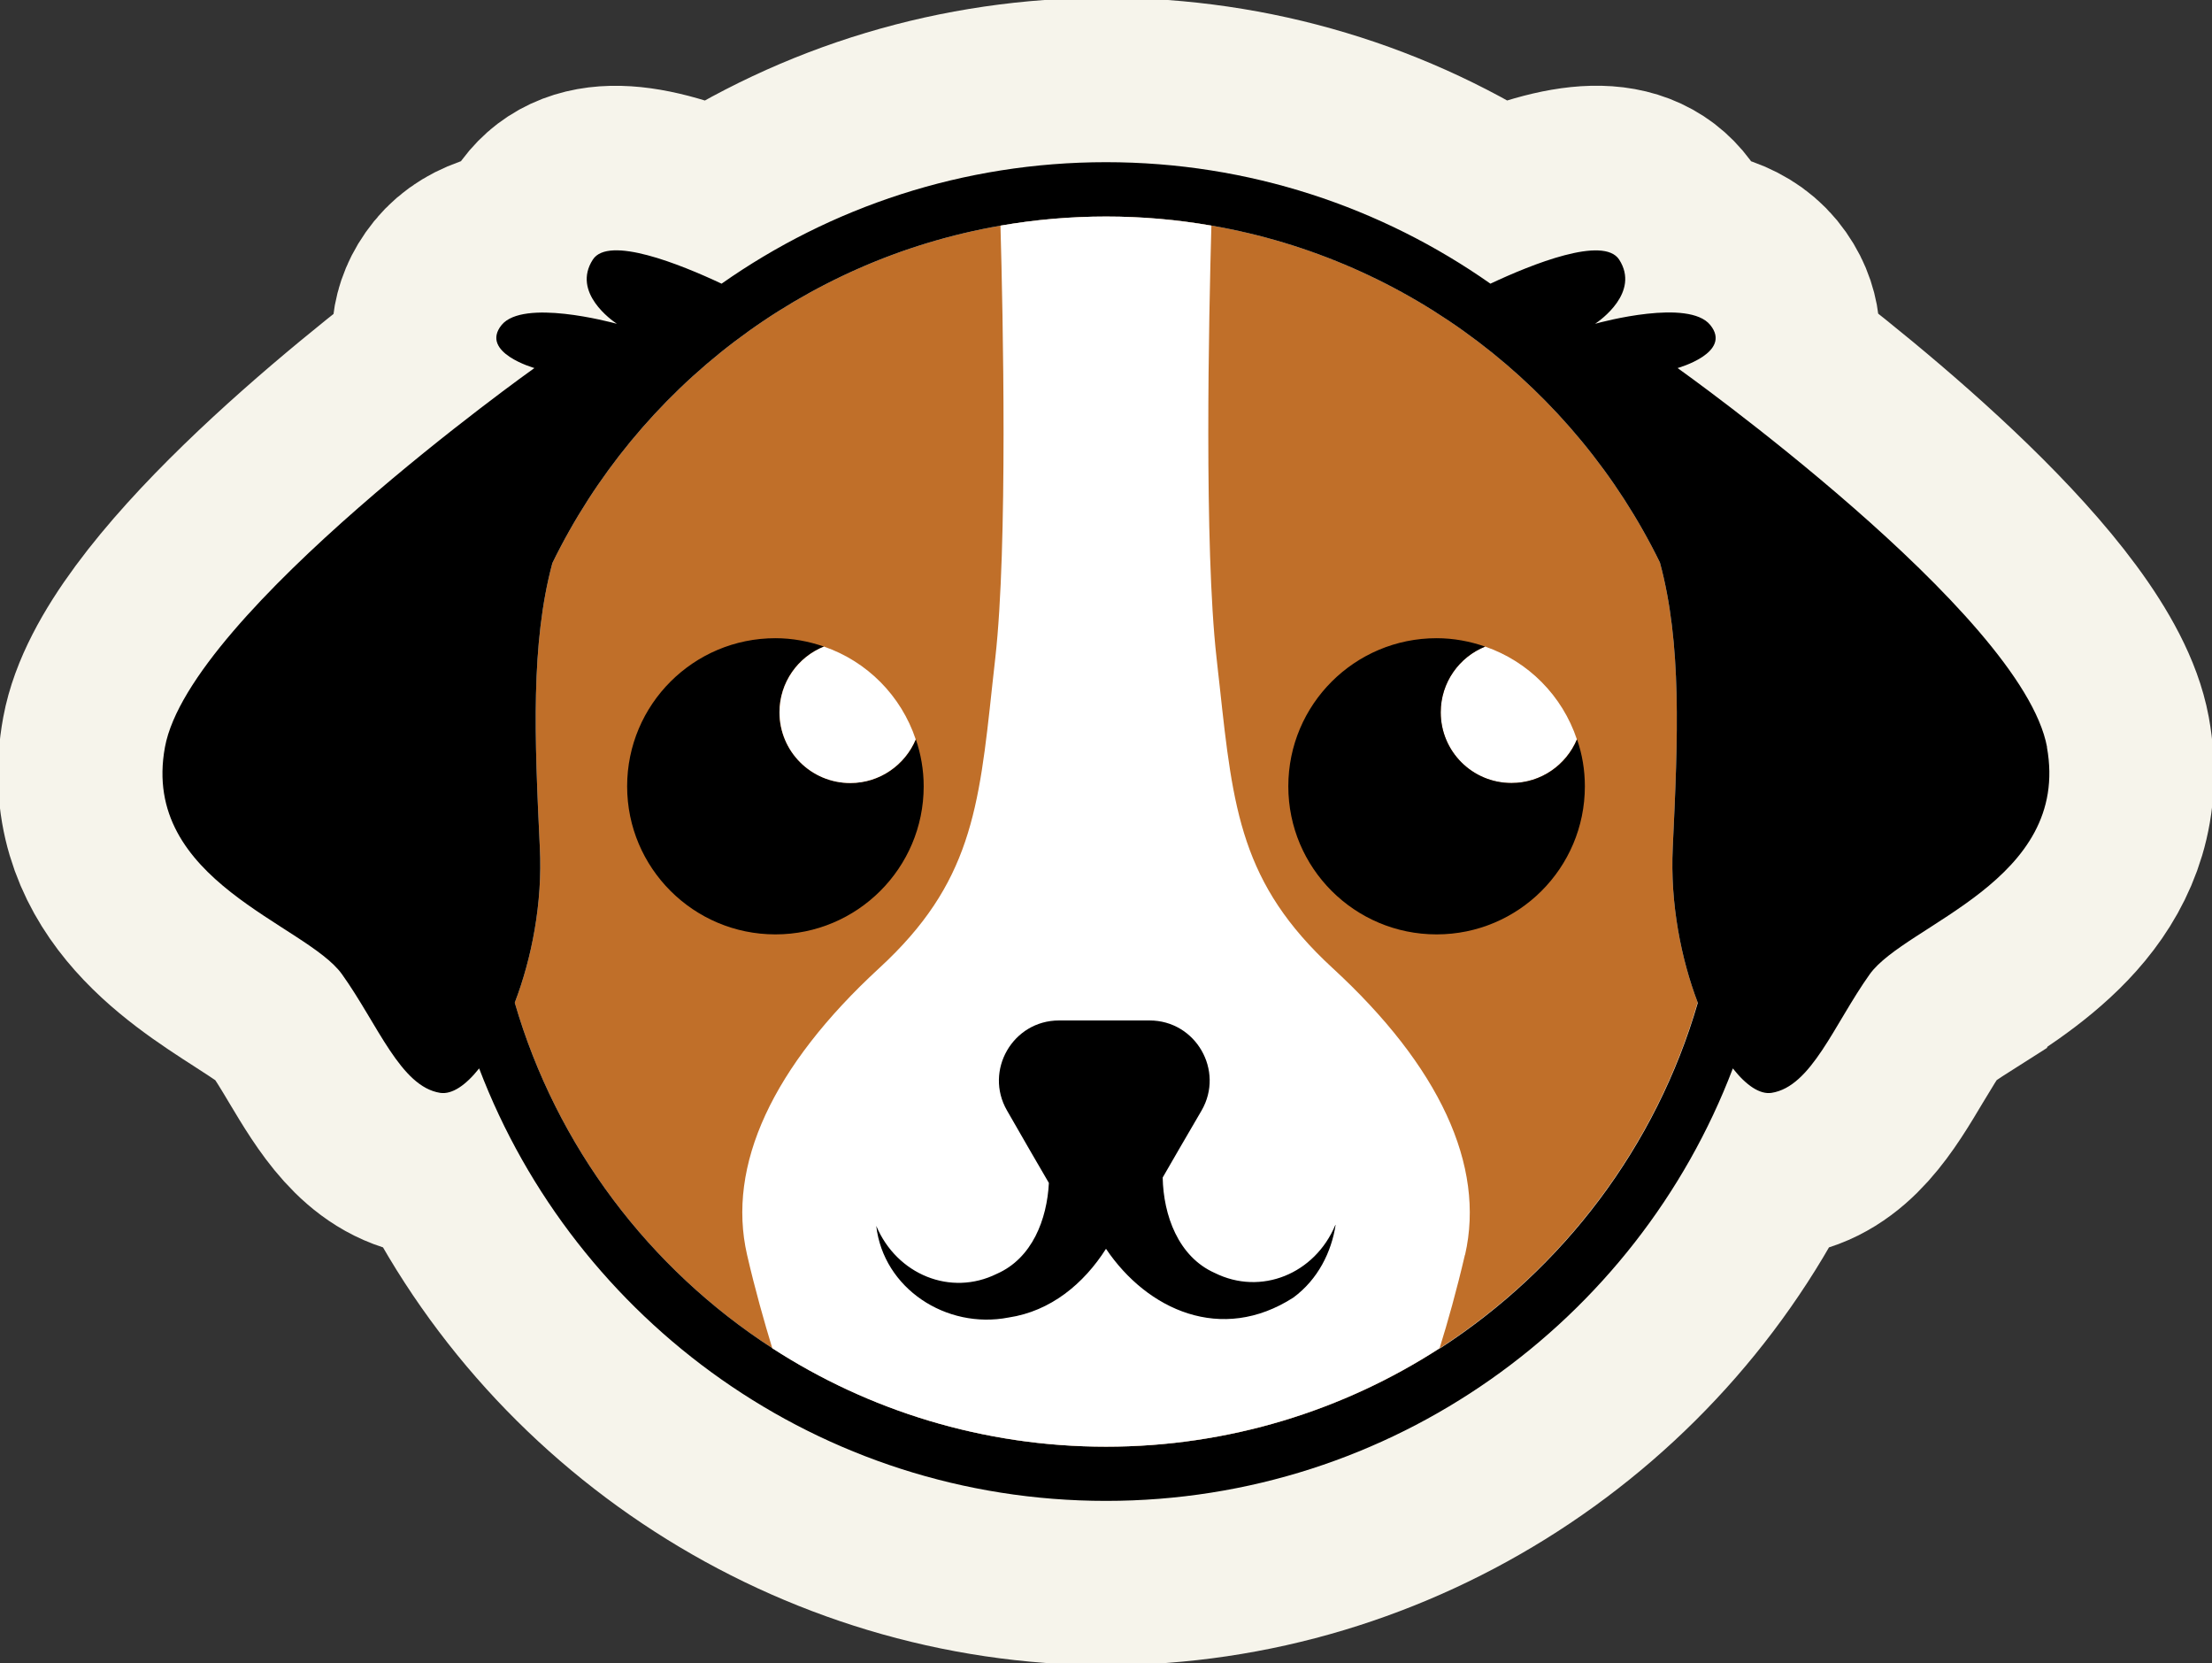 <svg xmlns="http://www.w3.org/2000/svg" width="153" height="115" viewBox="0 0 153 115" fill="none"><rect x="0" y="0" width="153" height="115" fill="#333333" stroke="none"/><g id="Layer_1" clip-path="url(#clip0_229_450)"><path id="Vector" d="M134.646 66.206C133.217 67.111 131.74 68.075 131.267 68.734C130.616 69.639 130.016 70.662 129.424 71.636C127.73 74.48 125.986 77.421 122.893 77.893C122.341 77.972 121.632 77.952 120.843 77.647C112.982 94.804 95.544 106.146 76.5 106.146C57.456 106.146 40.018 94.804 32.157 77.647C31.368 77.952 30.669 77.982 30.107 77.893C27.034 77.421 25.28 74.489 23.585 71.656C22.994 70.662 22.384 69.649 21.714 68.725C21.241 68.065 19.763 67.111 18.344 66.196C14.059 63.442 7.596 59.29 9.074 51.233C10.591 43.009 26.068 30.614 32.767 25.577C32.492 25.233 32.275 24.83 32.127 24.387C31.901 23.718 31.713 22.38 32.856 20.974C33.999 19.567 36.038 19.163 38.206 19.252C38.215 18.366 38.481 17.481 39.014 16.655C40.55 14.284 43.861 14.353 49.683 16.901C57.644 11.618 66.894 8.844 76.5 8.844C86.106 8.844 95.356 11.618 103.327 16.901C109.129 14.353 112.45 14.274 113.986 16.655C114.518 17.481 114.775 18.366 114.775 19.252C116.952 19.154 118.972 19.567 120.124 20.964C121.267 22.37 121.08 23.718 120.873 24.387C120.735 24.84 120.508 25.223 120.233 25.577C126.932 30.595 142.409 43.009 143.926 51.214C145.394 59.29 138.922 63.442 134.656 66.186L134.646 66.206Z" fill="#F6F4EB" stroke="#F6F4EB" stroke-width="18" stroke-miterlimit="10"></path><g id="Group"><g id="Group_2"><g id="Group_3"><path id="Vector_2" d="M117.415 69.335C114.528 79.28 108.095 87.721 99.583 93.23C92.933 97.529 85.002 100.037 76.51 100.037C68.017 100.037 60.067 97.529 53.427 93.23C44.915 87.731 38.491 79.27 35.605 69.335C36.767 66.295 37.536 62.468 37.339 58.602C36.974 50.958 36.708 44.524 38.206 38.937C44.097 26.866 55.545 17.963 69.219 15.602C71.594 15.189 74.037 14.973 76.52 14.973C79.002 14.973 81.436 15.189 83.81 15.602C97.475 17.963 108.913 26.846 114.814 38.897C116.331 44.495 116.065 50.948 115.701 58.612C115.514 62.488 116.282 66.314 117.435 69.344L117.415 69.335Z" fill="#C06F29"></path><path id="Vector_3" d="M141.591 51.666C139.887 42.409 116.036 25.45 116.036 25.45C116.036 25.45 119.858 24.387 118.292 22.469C116.804 20.649 110.814 22.252 110.331 22.39C110.666 22.164 113.454 20.216 111.996 17.953C110.913 16.281 105.957 18.268 103.09 19.616C95.554 14.323 86.382 11.215 76.5 11.215C66.618 11.215 57.446 14.323 49.91 19.616C47.043 18.268 42.087 16.271 41.004 17.953C39.536 20.226 42.343 22.174 42.669 22.39C42.186 22.262 36.196 20.659 34.698 22.469C33.152 24.377 36.964 25.45 36.964 25.45C36.964 25.45 13.103 42.409 11.409 51.666C9.704 60.933 21.182 63.904 23.654 67.367C26.137 70.84 27.703 75.148 30.452 75.571C31.26 75.689 32.206 75.06 33.142 73.879C39.792 91.351 56.717 103.785 76.5 103.785C96.283 103.785 113.218 91.351 119.858 73.879C120.784 75.06 121.73 75.689 122.528 75.571C125.296 75.148 126.853 70.84 129.326 67.367C131.809 63.904 143.266 60.943 141.582 51.666H141.591ZM99.583 93.23C92.933 97.529 85.002 100.037 76.51 100.037C68.017 100.037 60.067 97.529 53.427 93.23C44.915 87.731 38.491 79.27 35.605 69.335C36.767 66.295 37.536 62.468 37.339 58.602C36.974 50.958 36.708 44.524 38.206 38.937C44.097 26.866 55.545 17.963 69.219 15.602C71.594 15.189 74.037 14.973 76.52 14.973C79.002 14.973 81.436 15.189 83.81 15.602C97.475 17.963 108.913 26.846 114.814 38.897C116.331 44.495 116.065 50.948 115.701 58.612C115.514 62.488 116.282 66.314 117.435 69.344C114.548 79.29 108.115 87.731 99.603 93.24L99.583 93.23Z" fill="black"></path></g><path id="Vector_4" d="M101.327 86.766C100.755 89.226 100.135 91.429 99.573 93.23C92.923 97.529 84.992 100.037 76.5 100.037C68.008 100.037 60.057 97.529 53.417 93.23C52.865 91.41 52.235 89.206 51.673 86.766C50.255 80.598 53.427 73.742 60.836 66.924C67.151 61.11 67.712 55.965 68.628 47.436C68.697 46.797 68.766 46.148 68.845 45.479C69.712 37.776 69.377 21.878 69.2 15.602C71.574 15.189 74.017 14.973 76.5 14.973C78.983 14.973 81.416 15.189 83.79 15.602C83.613 21.888 83.278 37.786 84.145 45.479C84.224 46.148 84.283 46.797 84.362 47.436C85.288 55.965 85.84 61.11 92.155 66.924C99.573 73.742 102.745 80.598 101.337 86.766H101.327Z" fill="white"></path><path id="Vector_5" d="M92.381 84.71C92.096 86.55 91.179 88.459 89.455 89.728C84.49 92.915 79.357 90.593 76.5 86.353C74.963 88.773 72.668 90.672 69.761 91.105C65.446 91.941 61.102 89.088 60.609 84.769C62.037 88.144 65.761 89.659 68.944 88.085C71.397 87.012 72.421 84.317 72.549 81.799L71.21 79.497L69.653 76.791C68.057 74.027 70.057 70.564 73.249 70.564H79.515C82.707 70.564 84.707 74.027 83.111 76.791L81.534 79.497L80.421 81.425C80.47 84.022 81.495 86.904 84.027 88.026C87.219 89.609 90.943 88.094 92.362 84.71H92.381Z" fill="black"></path></g><g id="Group_4"><g id="Group_5"><path id="Vector_6" d="M109.07 51.125C108.331 52.886 106.588 54.145 104.548 54.145C101.839 54.145 99.652 51.962 99.652 49.256C99.652 47.19 100.933 45.429 102.726 44.711C105.721 45.744 108.065 48.115 109.07 51.125Z" fill="white"></path><path id="Vector_7" d="M109.622 54.372C109.622 60.028 105.031 64.612 99.366 64.612C93.701 64.612 89.11 60.028 89.11 54.372C89.11 48.715 93.701 44.131 99.366 44.131C100.548 44.131 101.672 44.347 102.726 44.711C100.933 45.429 99.652 47.19 99.652 49.256C99.652 51.962 101.839 54.145 104.548 54.145C106.598 54.145 108.341 52.896 109.08 51.125C109.435 52.139 109.622 53.24 109.622 54.372Z" fill="black"></path></g><g id="Group_6"><path id="Vector_8" d="M63.89 54.372C63.89 60.028 59.289 64.612 53.634 64.612C47.979 64.612 43.378 60.028 43.378 54.372C43.378 48.715 47.969 44.131 53.634 44.131C54.806 44.131 55.939 44.347 56.993 44.711C55.181 45.429 53.91 47.19 53.91 49.256C53.91 51.962 56.107 54.145 58.816 54.145C60.865 54.145 62.609 52.896 63.348 51.125C63.693 52.139 63.89 53.24 63.89 54.372Z" fill="black"></path><path id="Vector_9" d="M63.338 51.125C62.599 52.886 60.855 54.145 58.816 54.145C56.107 54.145 53.919 51.962 53.919 49.256C53.919 47.19 55.2 45.429 56.993 44.711C59.988 45.744 62.333 48.115 63.338 51.125Z" fill="white"></path></g></g></g></g><defs><clipPath id="clip0_229_450"><rect width="153" height="115" fill="white"></rect></clipPath></defs></svg>